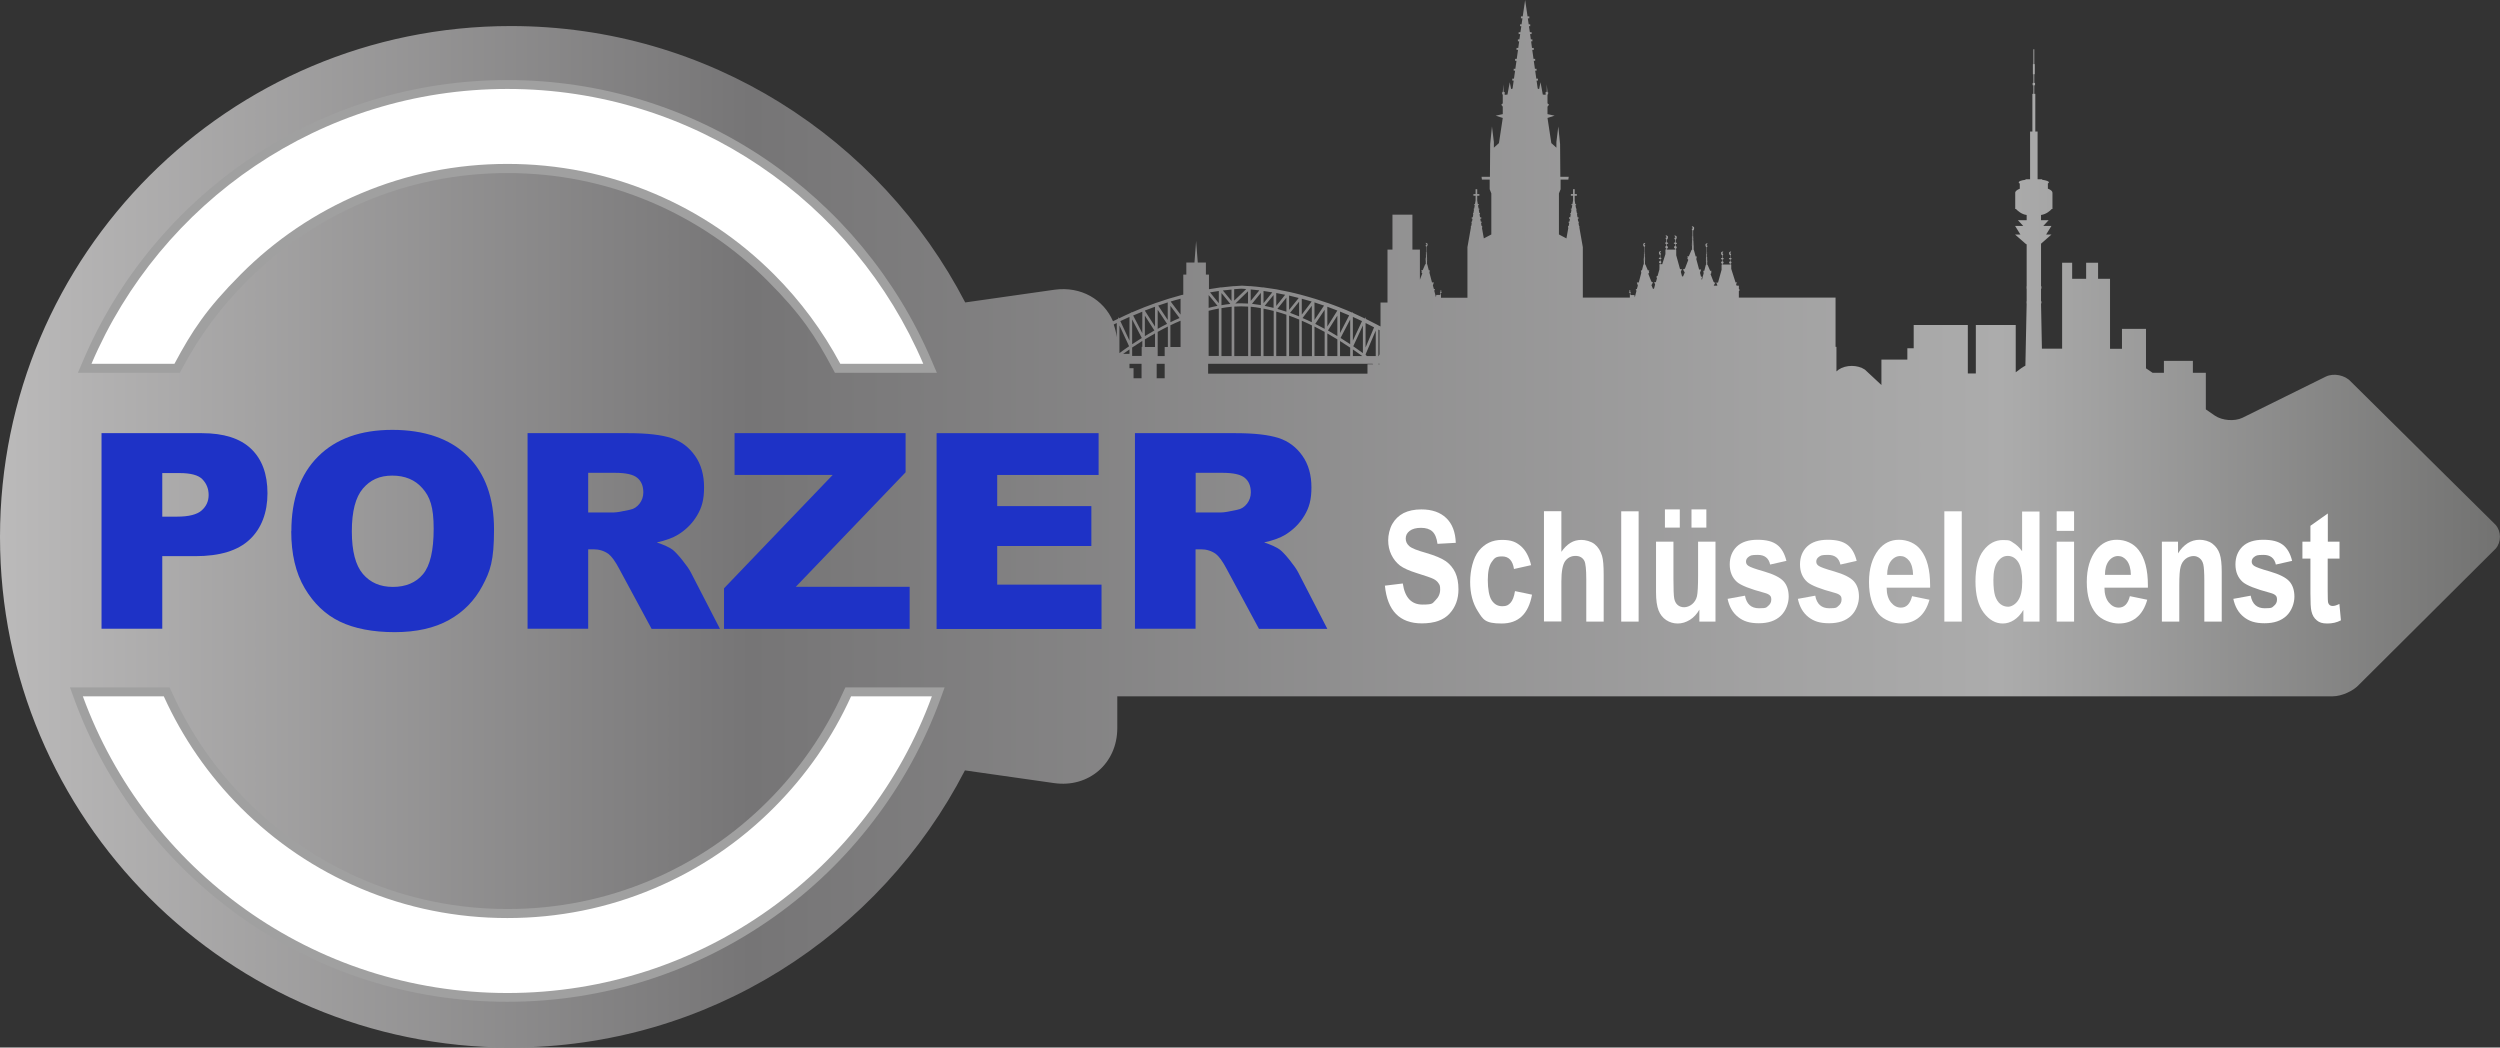 <?xml version="1.0" encoding="UTF-8"?>
<svg xmlns="http://www.w3.org/2000/svg" xmlns:xlink="http://www.w3.org/1999/xlink" id="Ebene_2" data-name="Ebene 2" version="1.1" viewBox="0 0 1967.5 824.4">
  <rect x="0" y="0" width="1967.5" height="824.4" fill="#333333" stroke="none"/>
  <defs>
    <style>
      .cls-1 {
        fill: url(#Unbenannter_Verlauf);
      }

      .cls-1, .cls-2, .cls-3, .cls-4 {
        stroke-width: 0px;
      }

      .cls-2 {
        fill: #1e32c6;
      }

      .cls-3 {
        fill: #a0a0a0;
      }

      .cls-5 {
        isolation: isolate;
      }

      .cls-4 {
        fill: #fff;
      }
    </style>
    <linearGradient id="Unbenannter_Verlauf" data-name="Unbenannter Verlauf" x1="0" y1="411.7" x2="1967.5" y2="411.7" gradientTransform="translate(0 823.9) scale(1 -1)" gradientUnits="userSpaceOnUse">
      <stop offset="0" stop-color="#bbbaba"></stop>
      <stop offset=".3" stop-color="#767576"></stop>
      <stop offset=".8" stop-color="#acacac"></stop>
      <stop offset="1" stop-color="#727271"></stop>
    </linearGradient>
  </defs>
  <g id="Layer_1" data-name="Layer 1">
    <g>
      <path class="cls-1" d="M1964,413l-113.9-112.7c-4.6-5.1-13.5-6.9-19.7-3.9l-65.6,32.4c-6.2,3-16,2.2-21.7-1.7l-7.1-4.9v-28.8h-10.2v-9.4h-22.8v9.4h-8.9l-3.5-2.4c-.5-.4-1.1-.7-1.7-1.1v-31.1h-18.9v15.7h-9.4v-55.1h-9.4v-12.6h-9.4v12.6h-11v-12.6h-7.9v67.6h-15.9l-.7-35.6c0,0,.2,0,.3,0v-1.7c0,0-.2,0-.3,0v-9.9c0,0,.2,0,.3,0v-1.9c0,0-.2,0-.3,0v-33.5l8.2-7.2h-4.2l4.2-6.8h-6.4l4.2-4.5h-6v-4.1c4.1-.6,7.2-3.3,8.4-4.7h.6v-12.8c0-1.2-1.3-2.4-3.6-3.2v-4.1c.5-.3.8-.6.8-.9,0-.8-2.1-1.6-5.3-2v-.4h-3.6v-37.6h-1.8v-29.6h-.8v-6.8h.6v-1.8h-.6v-6.9h.4v-7.9h-.4v-11.7h-.7v11.7h-.4v7.9h.4v6.9h-.6v1.8h.6v6.8h-.8v29.6h-1.8v37.6h-3.6v.4c-3.2.4-5.3,1.1-5.3,2s.3.6.8.9v4.1c-2.2.9-3.6,2-3.6,3.2v12.8h.6c1.3,1.4,4.4,4.2,8.4,4.7v4.1h-6.9l4.2,4.5h-6.4l4.2,6.8h-4.2l8.7,7.6h.4v33.1s0,0-.1,0v1.9s0,0,.1,0v9.9s0,0-.1,0v1.7s0,0,.1,0l-1,49c-1.2.6-2.3,1.3-3.3,2l-4.3,3.2v-37.2h-31.4v38.1h-6.3v-38.1h-42.6v18.3h-5v8.9h-20.4v20l-13-12.1c-5.7-3.9-15-3.9-20.7,0l-1.7,1.4v-19.3h-.7v-38.8h-76.1v-5.2h.4v-1.5h-.4v-2.7h-1.8l-.4-1.3.9-1.2h-1.3l-3.4-10.7v-3.4h-.6v-.7c.4,0,.8-.5.8-.9s-.3-.9-.8-.9v-1.5c.5,0,.9-.3.9-.6s-.4-.5-.9-.6v-2.1c.4-.2.9-1.2,0-1.4-.5-.1-.5.2.5-1.4.3-.4-1.6-.1-1.6.9s.3,1.7.8,1.9v2.1c-.5,0-.9.3-.9.6s.4.5.9.6v1.5c-.4,0-.8.5-.8.9s.3.8.8.9v.7h-5.9v-.7c.4,0,.8-.5.8-.9s-.3-.9-.8-.9v-1.5c.5,0,.9-.3.9-.6s-.4-.5-.9-.6v-2.1c.4-.2.9-1.2,0-1.4-.5-.1-.5.2.5-1.4.2-.4-1.7-.1-1.7.9s.3,1.7.8,1.9v2.1c-.5,0-.9.3-.9.6s.4.5.9.6v1.5c-.4,0-.8.5-.8.9s.3.8.8.9v.7h-.4v4.1l-2.8,10.1h-1.4l.8,1.9v.5h-2.8c0-.1.9-1.7.9-1.7l.2-.2h0s.3-.5.3-.5h-.8l-.7-.6-2.4-6.1h0c0-.1.8-1,.8-1l-.4-.4.4-1.2h-1.1l-2-4.7h-.3v-2.9c0,0,.7,0,.7,0h0c0-.1-.8-.1-.8-.1v-.7s.8,0,.8,0h0c0-.1-.8-.1-.8-.1v-.7s.8,0,.8,0h0c0-.1-.8-.1-.8-.1v-.7h.4c0-.1-.4-.1-.4-.1v-.7h.4c0-.1-.5-.1-.5-.1v-.7s.5,0,.5,0h0c0-.1-.5-.1-.5-.1v-.7s.5,0,.5,0h0c0-.1-.5-.1-.5-.1v-.7s.5,0,.5,0h0c0-.1-.6-.1-.6-.1v-.7s.6,0,.6,0h0c0-.1-.6-.1-.6-.1v-1.9c0,0,0-2.6,0-2.6.4-.2.9-1.2,0-1.4-.5-.1-.5.3.5-1.4.3-.5-1.6-.2-1.6.9s.3,1.7.8,1.9v2.6c0,0,0,1.9,0,1.9h-.5c0,.1.5.1.5.1v.7h-.5c0,.1.4.1.4.1v.7h-.4c0,.1.4.1.4.1v.7h-.4c0,.1.4.1.4.1v.7h-.4c0,.1.3.1.3.1v.7h-.3c0,.1.3.1.3.1v.7h-.7c0,.1.7.1.7.1v.7h-.7c0,.1.7.1.7.1v.7h-.7c0,.1.7.1.7.1v2.9h-.3l-1.2,4.7h-.8l.3,1.9-1.4,5.4-.3-1.2.6-1.5h-1l-.8-3,.9-2.6h-1.6l-2.2-8.2.4-2.1h-.9l-1.4-5.1h-.2v-3.2c-.1,0,.6,0,.6,0h0c0-.1-.7-.1-.7-.1v-.8s.7,0,.7,0h0c0-.1-.8-.1-.8-.1v-.8s.8,0,.8,0h0c0-.1-.8-.1-.8-.1v-.8s.3,0,.3,0h0c0-.1-.3-.1-.3-.1v-.8s.3,0,.3,0h0c0-.1-.4-.1-.4-.1v-.8s.4,0,.4,0h0c0-.1-.4-.1-.4-.1v-.8s.4,0,.4,0h0c0-.1-.4-.1-.4-.1v-.8s.4,0,.4,0h0c0-.1-.5-.1-.5-.1v-.8s.5,0,.5,0h0c0-.1-.5-.1-.5-.1v-2c0,0,0-2.8,0-2.8.5-.2.8-1,.8-2.1s-2.1-1.5-1.8-1c1,1.8,1.1,1.3.5,1.5-1,.3-.4,1.3,0,1.5v4.8h-.7c0,.1.6.1.6.1v.8h-.6c0,.1.6.1.6.1v.8h-.6c0,.1.6.1.6.1v.8h-.6c0,.1.5.1.5.1v.8h-.5c0,.1.5.1.5.1v.8h-.5c0,.1.5.1.5.1v.8h-.9c0,.1.9.1.9.1v.8h-.9c0,.1.9.1.9.1v.8h-.9c0,.1.8.1.8.1v3.2h-.4l-2.2,5.1h-1.2l.4,1.3-.4.5.8,1h0c0,.1-2.6,6.8-2.6,6.8l-.8.6h-.9l.3.5h0c0,0,.2.3.2.3l1,1.7-1.3,3.1h-.2,0c0,.1,0,.4,0,.4v-.4h-.6l-1-3.6.9-2.1h-1.5l-3-10.9v-4.4h-.4v-.8c.5,0,.8-.5.8-1s-.3-.9-.8-1v-1.6c.6,0,1-.3,1-.6s-.4-.6-1-.6v-2.3c.5-.2.8-1,.8-2.1s-2-1.5-1.8-1c1,1.8,1.1,1.3.5,1.5-1,.3-.4,1.4,0,1.5v2.3c-.6,0-1,.3-1,.6s.4.6,1,.6v1.6c-.5,0-.8.5-.8,1s.4.9.8,1v.8h-6.4v-.8c.5,0,.8-.5.8-1s-.4-.9-.8-1v-1.6c.6,0,1-.3,1-.6s-.4-.6-1-.6v-2.3c.5-.2.8-1,.8-2.1s-2.1-1.5-1.8-1c1,1.8,1.1,1.3.5,1.5-1,.3-.4,1.4,0,1.5v2.3c-.6,0-1,.3-1,.6s.4.6,1,.6v1.6c-.5,0-.8.5-.8,1s.3.9.8,1v.8h-.7v3.7l-2.5,7.9h-1.5v-.7c.4,0,.8-.5.8-.9s-.3-.8-.8-.9v-1.5c.5,0,.9-.3.9-.6s-.4-.5-.9-.6v-2.1c.4-.2.9-1.2,0-1.4-.5-.2-.5.3.5-1.4.3-.4-1.6-.2-1.6.9s.3,1.7.8,1.9v2.1c-.5,0-.9.3-.9.6s.4.5.9.6v1.5c-.4,0-.8.5-.8.9s.3.8.8.9v.7h-.4v3.6h-.3l.3.4h0c0,0-1.5,5.3-1.5,5.3h-.7v1.6h.3l-.9,3.2h-1.4l.8,1.9-.9,3.3h-.6v.4-.2c0,0,0-.1,0-.1h-.2l-1.2-2.9.9-1.6.2-.2h0c0,0,.3-.5.3-.5h-.8l-.7-.6-2.4-6.1h0c0-.1.8-1,.8-1l-.4-.4.4-1.2h-1.1l-2-4.7h-.3v-2.9c0,0,.7,0,.7,0h0c0-.1-.8-.1-.8-.1v-.7s.8,0,.8,0h0c0-.1-.8-.1-.8-.1v-.7s.8,0,.8,0h0c0-.1-.8-.1-.8-.1v-.7s.4,0,.4,0h0c0-.1-.4-.1-.4-.1v-.7s.4,0,.4,0h0c0-.1-.5-.1-.5-.1v-.7s.5,0,.5,0h0c0-.1-.5-.1-.5-.1v-.7s.5,0,.5,0h0c0-.1-.5-.1-.5-.1v-.7s.5,0,.5,0h0c0-.1-.6-.1-.6-.1v-.7s.6,0,.6,0h0c0-.1-.6-.1-.6-.1v-1.9c0,0,0-2.6,0-2.6.4-.2.9-1.2,0-1.4-.5-.1-.5.3.5-1.4.3-.5-1.6-.2-1.6.9s.3,1.7.8,1.9v2.6c0,0,0,1.9,0,1.9h-.5c0,.1.5.1.5.1v.7h-.5c0,.1.4.1.4.1v.7h-.4c0,.1.4.1.4.1v.7h-.4c0,.1.4.1.4.1v.7h-.4c0,.1.3.1.3.1v.7h-.3c0,.1.3.1.3.1v.7h-.8c0,.1.7.1.7.1v.7h-.7c0,.1.7.1.7.1v.7h-.7c0,.1.7.1.7.1v2.9h-.3l-1.2,4.7h-.8l.3,1.9-2,7.6h-1.5l.8,2.4-.8,2.8h-.9l.6,1.4-1.3,5.1-.3-1.8h-3c0,0-.3-1.7-.3-1.7l.4-.2v-.5h-.4v-1.5h-.6v1.5h-.4v.5h.7v3.9h-37v-39.7l-2.7-15.3h0v-1.4h-.3l-.4-2.2h.2v-1.2h-.4l-.4-2.3h.6v-1.1h-.8l-.4-2.5h.2v-.8h-.3l-.5-2.8h.3v-.7h-.4l-.5-2.8h.5v-.7h-.6l-.5-2.9h0v-3.8h1.7v-1.3h-1.7v-3.8h-1.3v3.8h-1.7v1.3h1.7v3.8h0l-.5,2.9h-.8v.7h.7l-.5,2.8h-.6v.7h.5l-.5,2.8h-.5v.8h.4l-.4,2.5h-1v1.1h.8l-.4,2.3h-.6v1.2h.4l-.4,2.2h-.5v1.4h.2l-1.5,8.4-5.9-3.1v-32.3l1.3-3.3v-7.6h6.1l.3-2.2h-6.6l-.2-25.7-1.4-13.9-1.5,12.2v4.5l-4-3.6-3-19.8,5.6-1.8-5.6-1.2v-5.9l1.2-1.5-1.2-1.1v-6.5l.7-1.8-.7-.6-.6-6v5.8l-.9.2v2.2l-2.2-.2-1.8-9.7-1.1,5.4-1.1-.4-.9-6.3h1.1v-1.5h-1.3l-.9-6.3h1.1v-1.5h-1.3l-.9-6.3h1.1v-1.5h-1.3l-1-7.1h1.2v-1.5h-1.4l-.7-5.2h1v-1.5h-1.2l-.6-4.2h1.2v-1.5h-1.4l-.7-4.7h1v-1.5h-1.2l-.7-4.7h1.2v-1.5h-1.4l-1.9-12.9-1.9,12.9h-1.4v1.5h1.2l-.7,4.7h-1.2v1.5h1l-.7,4.7h-1.4v1.5h1.2l-.6,4.2h-1.2v1.5h1l-.7,5.2h-1.4v1.5h1.2l-1,7.1h-1.3v1.5h1.1l-.9,6.3h-1.3v1.5h1.1l-.9,6.3h-1.3v1.5h1.1l-.9,6.3-1.1.4-1.1-5.4-1.8,9.7-2.2.2v-2.2l-.9-.2v-5.8l-.6,6-.7.6.7,1.8v6.5l-1.2,1.1,1.2,1.5v5.9l-5.6,1.2,5.6,1.8-3,19.8-4,3.6v-4.5l-1.5-12.2-1.4,13.9-.2,25.7h-6.6l.3,2.2h6.1v7.6l1.3,3.3v32.3l-5.9,3.1-1.5-8.4h.2v-1.4h-.5l-.4-2.2h.4v-1.2h-.6l-.4-2.3h.8v-1.1h-1l-.4-2.5h.4v-.8h-.5l-.5-2.8h.5v-.7h-.6l-.5-2.8h.7v-.7h-.8l-.5-2.9h0v-3.8h1.7v-1.3h-1.7v-3.8h-1.3v3.8h-1.7v1.3h1.7v3.8h0l-.5,2.9h-.6v.7h.5l-.5,2.8h-.4v.7h.3l-.5,2.8h-.3v.8h.2l-.4,2.5h-.8v1.1h.6l-.4,2.3h-.4v1.2h.2l-.4,2.2h-.3v1.4h0l-2.7,15.3v39.8h-20.8c0,0-.1-4-.1-4h.7v-.5h-.4v-1.4h-.6c0,0,0,1.4,0,1.4h-.4v.5l.4.2-.3,1.6h-3c0,0-.3,1.8-.3,1.8l-1.3-5.1.6-1.4h-.9l-.8-2.8.8-2.4h-1.5l-2-7.6.3-1.9h-.8l-1.2-4.7h-.2v-2.9c0,0,.6,0,.6,0h0c0-.1-.7-.1-.7-.1v-.7s.7,0,.7,0h0c0-.1-.7-.1-.7-.1v-.7s.7,0,.7,0h0c0-.1-.7-.1-.7-.1v-.7s.3,0,.3,0h0c0-.1-.3-.1-.3-.1v-.7s.3,0,.3,0h0c0-.1-.3-.1-.3-.1v-.7s.3,0,.3,0h0c0-.1-.4-.1-.4-.1v-.7s.4,0,.4,0h0c0-.1-.4-.1-.4-.1v-.7s.4,0,.4,0h0c0-.1-.4-.1-.4-.1v-.7s.4,0,.4,0h0c0-.1-.5-.1-.5-.1v-1.9c0,0,0-2.6,0-2.6.4-.2.8-1,.8-1.9s-1.9-1.4-1.6-.9c.9,1.6,1,1.2.5,1.4-.9.3-.4,1.2,0,1.4v4.4h-.7c0,.1.6.1.6.1v.7h-.6c0,.1.6.1.6.1v.7h-.6c0,.1.5.1.5.1v.7h-.5c0,.1.5.1.5.1v.7h-.5c0,.1.5.1.5.1v.7h-.5c0,.1.4.1.4.1v.7h-.9c0,.1.8.1.8.1v.7h-.8c0,.1.8.1.8.1v.7h-.8c0,.1.8.1.8.1v2.9h-.4l-2,4.7h-1.1l.4,1.2-.4.4.8.9h0c0,.1-1.9,5-1.9,5v-23.7h-5.9v-27.5h-15.7v27.5h-3.9v41.7h-5.5v18.8c-.4-.2-.8-.4-1.2-.6h-.1c-.2-.2-.4-.3-.6-.4-3.1-1.6-6.2-3.2-9.4-4.8,0,0-.2-.1-.3-.1v-1.5l-.6,1.2c-3-1.4-6.1-2.9-9.2-4.3,0,0-.2,0-.3-.1v-1l-.4.8c-3.1-1.4-6.3-2.7-9.4-3.9-.2-.1-.5-.2-.7-.3-3.1-1.2-6.2-2.4-9.4-3.5l-.7-.2c-2.1-.7-4.3-1.5-6.6-2.2-.9-.3-1.8-.6-2.8-.9-.2,0-.5-.1-.7-.2-3.1-.9-6.3-1.9-9.4-2.7h-.1c-.2,0-.4-.1-.6-.2-3.1-.8-6.2-1.6-9.4-2.3-.2,0-.4,0-.6-.1h0c-3.1-.7-6.3-1.3-9.4-1.9-.2,0-.5,0-.7-.1-3.1-.5-6.3-1-9.4-1.4-.2,0-.4,0-.6,0h-.1c-3.1-.4-6.3-.8-9.4-1-.2,0-.5,0-.7,0-2-.2-4.1-.3-6.2-.4h0c-2.1.1-4.1.3-6.2.4-.2,0-.5,0-.7,0-3.1.3-6.2.6-9.4,1h-.1c-.2,0-.4,0-.6,0-3,.4-6,.9-9,1.4v-11.5h-2.4v-9.5h-6.4l-1.3-17-1.3,17h-6.4v9.5h-2.4v15.8c-.1,0-.3,0-.4.1-.2,0-.4.1-.6.1h-.1c-3.1.9-6.3,1.8-9.4,2.7-.2,0-.5.1-.7.2-.9.3-1.8.6-2.8.9-2.2.7-4.5,1.5-6.6,2.2l-.7.2c-3.1,1.1-6.3,2.3-9.4,3.5-.2,0-.5.2-.7.3-3.1,1.2-6.3,2.6-9.4,3.9h0l-.4-.8v1c0,0-.2,0-.3.1-3.1,1.4-6.2,2.8-9.2,4.3l-.6-1.2v1.5c0,0-.2.1-.3.1-1.2.6-2.4,1.2-3.7,1.8-7.4-17.2-25.3-27.7-46.1-24.8l-70.2,10C692.7,109,557.7,20.5,402,20.5,180,20.5,0,200.4,0,422.5c0,222,179.9,401.9,401.9,401.9,155.7,0,290.7-88.6,357.5-218.1l70.2,10c27.3,3.9,49.7-15.6,49.7-43.2v-25.1s956.6,0,956.6,0c6.9,0,16.3-4.2,20.9-9.4l107.3-106.8c4.5-5.2,4.5-13.6-.1-18.8h0ZM883.9,278.5c1.7-1.2,3.4-2.4,5-3.5v3.5h-5ZM1084.8,259.4c.3.2.6.3.9.5v18.9l-.7,1.5h-.2v-20.9ZM1084.8,286.3h.9v.4h-.9v-.4ZM1074.7,254.2c2.2,1.1,4.5,2.3,6.7,3.4l-6.7,15.9v-19.3h0ZM1074.7,278.9l8-18.7v20h-6.9l-1-.8v-.6h0ZM1064.7,249.4c2.4,1.1,4.8,2.2,7.2,3.3l-7.2,15.4v-18.7h0ZM1072.6,256.1v21.8c-2.5-1.8-5.1-3.6-7.6-5.4l7.6-16.4h0ZM1064.7,275c2.4,1.7,4.9,3.4,7.4,5.2h-7.4v-5.2ZM1054.6,245.2c2.4,1,4.9,2,7.2,3l-7.2,13.9v-16.9h0ZM1062.6,251.4v19.5c-1.8-1.2-3.6-2.4-5.4-3.5-.7-.5-1.4-.9-2.2-1.4l7.6-14.6h0ZM1054.6,268.4c2.6,1.6,5.3,3.4,8,5.2v6.7h-8v-11.8h0ZM1044.6,241.4c2.7,1,5.4,2,7.9,3h0c0,0-7.9,12.6-7.9,12.6v-15.6h0ZM1052.5,248.4v16.1c-2.5-1.5-5-3-7.4-4.4l7.4-11.7h0ZM1044.6,262.4c2.6,1.5,5.3,3.1,7.9,4.7v13.1h-7.9v-17.8ZM1034.5,238c2.5.8,5,1.6,7.5,2.5l-7.5,11.3v-13.8h0ZM1042.5,243.8v15c-2.4-1.3-4.9-2.6-7.4-3.9l7.4-11.1h0ZM1034.5,257c2.6,1.3,5.3,2.7,8,4.2v19h-8v-23.2h0ZM1024.5,235.1c2.6.7,5.2,1.4,7.8,2.2l-7.8,10.3v-12.5ZM1032.4,240.7v12.9c-2.4-1.2-4.9-2.3-7.3-3.3l7.3-9.6ZM1024.5,252.4c2.6,1.1,5.3,2.4,8,3.7v24.2h-8v-27.8h0ZM1014.5,232.6c2.5.6,5.1,1.2,7.6,1.9l-7.6,9.4v-11.3ZM1022.4,237.5v11.5c-2.4-1-4.8-1.9-7.1-2.8l7.1-8.8ZM1014.5,248.4c2.6.9,5.3,2,8,3.1v28.7h-8v-31.8h0ZM1004.4,230.6c2.3.4,4.7.9,7,1.4l-7,8.8v-10.2ZM1012.4,234.2v11.1c-2.4-.8-4.8-1.5-7.1-2.2l7.1-8.9h0ZM1004.4,245.2c2.6.7,5.3,1.6,8,2.5v32.5h-8v-35ZM994.4,229c2.3.3,4.6.7,6.9,1.1l-6.9,8.5v-9.6ZM1002.3,232.2v10.1c-2.3-.6-4.7-1.1-7-1.6l7-8.5ZM994.4,242.9c2.6.5,5.3,1.1,8,1.8v35.5h-8v-37.3h0ZM984.3,227.8c2.3.2,4.6.4,6.8.7l-6.8,8.3v-9.1h0ZM992.3,230.6v9.5c-2.4-.4-4.7-.7-7-1l7-8.6h0ZM984.3,241.4c2.6.2,5.3.6,8,1.1v37.7h-8v-38.8h0ZM971.3,227.6c1.8-.1,3.6-.3,5.5-.4,1.3,0,2.7.2,4,.3l-9.5,9.1v-9ZM982.2,229.2v9.7c-1.8-.1-3.7-.2-5.5-.2h0c-1.5,0-3,0-4.5.2l10-9.7h0ZM971.3,241.3c1.8-.1,3.7-.2,5.5-.2,1.8,0,3.6.1,5.5.2v38.9h-10.9v-38.9h0ZM969.2,227.8v9.1l-6.8-8.3c2.3-.3,4.6-.5,6.8-.7h0ZM961.3,230.6l7,8.6c-2.3.2-4.7.6-7,1v-9.5h0ZM961.3,242.5c2.7-.5,5.3-.8,8-1.1v38.8h-8v-37.7h0ZM959.2,229v9.6l-6.9-8.5c2.3-.4,4.6-.7,6.9-1.1ZM951.2,232.2l7,8.5c-2.3.4-4.6,1-7,1.6v-10.1ZM951.2,244.6c2.7-.7,5.3-1.3,8-1.8v37.3h-8v-35.6h0ZM950.8,286.3h129.4c.2.1.3.3.5.4h-4.5v7.4h-125.4v-7.8h0ZM929.1,235.1v12.5l-7.8-10.3c2.5-.8,5.1-1.5,7.8-2.2ZM921.1,240.7l7.2,9.6c-2.4,1-4.8,2.1-7.2,3.3v-12.9ZM921.1,256c2.7-1.3,5.3-2.5,8-3.6v20.7h-8v-17.1h0ZM919,238v13.8l-7.5-11.3c2.5-.9,5-1.7,7.5-2.5h0ZM911.1,243.8l7.4,11.1c-2.5,1.2-4.9,2.5-7.4,3.9v-15h0ZM911.1,261.2c2.7-1.5,5.3-2.9,8-4.2v16.1h-2.5v7.1h-5.5v-19h0ZM916.6,286.3v11.4h-6.3v-11.4h6.3ZM901,244.4c2.6-1,5.3-2,8-3v15.6l-8-12.5h0ZM901,248.4l7.5,11.7c-2.5,1.4-5,2.9-7.5,4.4v-16.1h0ZM901,267.1c2.6-1.6,5.3-3.2,8-4.7v10.7h-8v-6h0ZM899,245.2v17l-7.2-13.9c2.3-1,4.8-2,7.2-3h0ZM891,251.4l7.6,14.6c-.7.5-1.5.9-2.2,1.4-1.8,1.1-3.6,2.3-5.4,3.5v-19.5ZM891,273.5c2.7-1.8,5.3-3.5,8-5.2v4.7h-.5v7.1h-7.5v-6.7h0ZM889,286.3h9.4v11.4h-6.3v-7.9h-3.2v-3.5ZM888.9,249.4v18.7l-7.2-15.4c2.4-1.1,4.8-2.2,7.2-3.3h0ZM881,256.1l7.6,16.4c-2.5,1.7-5.1,3.5-7.6,5.4v-21.8h0ZM878.9,254.2v11.1c-.5-3.5-1.3-6.8-2.4-9.9.8-.4,1.6-.8,2.4-1.2h0Z"></path>
      <g class="cls-5">
        <g class="cls-5">
          <path class="cls-2" d="M79.8,340.9h79.1c17.2,0,30.1,4.1,38.7,12.3,8.6,8.2,12.9,19.9,12.9,35s-4.7,27.7-14,36.4c-9.3,8.8-23.6,13.1-42.8,13.1h-26v57.1h-47.8v-154ZM127.6,406.6h11.7c9.2,0,15.6-1.6,19.3-4.8,3.7-3.2,5.6-7.3,5.6-12.2s-1.6-8.9-4.8-12.3c-3.2-3.4-9.3-5-18.2-5h-13.5v34.3Z"></path>
          <path class="cls-2" d="M229.3,418c0-25.1,7-44.7,21-58.7s33.5-21,58.5-21,45.4,6.9,59.2,20.6c13.9,13.8,20.8,33,20.8,57.8s-3,32.8-9.1,44.3c-6.1,11.5-14.8,20.5-26.3,26.9s-25.7,9.6-42.8,9.6-31.7-2.8-43.1-8.3c-11.4-5.5-20.6-14.3-27.7-26.3-7.1-12-10.6-27-10.6-45ZM276.9,418.2c0,15.5,2.9,26.7,8.7,33.5,5.8,6.8,13.6,10.2,23.6,10.2s18.1-3.3,23.7-10c5.6-6.7,8.4-18.6,8.4-35.8s-2.9-25.1-8.8-31.8c-5.8-6.7-13.8-10-23.8-10s-17.3,3.4-23.1,10.2c-5.8,6.8-8.7,18-8.7,33.7Z"></path>
          <path class="cls-2" d="M415.2,494.9v-154h79.3c14.7,0,25.9,1.3,33.7,3.8,7.8,2.5,14,7.2,18.8,14,4.8,6.8,7.1,15.1,7.1,24.9s-1.8,15.9-5.5,22.1-8.7,11.2-15,15.1c-4.1,2.5-9.6,4.5-16.7,6.1,5.7,1.9,9.8,3.8,12.4,5.7,1.7,1.3,4.3,4,7.6,8.1,3.3,4.1,5.5,7.3,6.7,9.6l23,44.6h-53.8l-25.4-47.1c-3.2-6.1-6.1-10-8.6-11.9-3.4-2.4-7.3-3.6-11.7-3.6h-4.2v62.5h-47.8ZM462.9,403.3h20.1c2.2,0,6.4-.7,12.6-2.1,3.2-.6,5.7-2.2,7.7-4.8,2-2.6,3-5.6,3-8.9,0-5-1.6-8.8-4.7-11.4-3.2-2.7-9.1-4-17.8-4h-20.9v31.3Z"></path>
          <path class="cls-2" d="M578,340.9h134.7v30.8l-86.4,90.1h89.6v33.1h-146.1v-31.9l85.5-89.2h-77.2v-32.9Z"></path>
          <path class="cls-2" d="M737.1,340.9h127.5v32.9h-79.8v24.5h74.1v31.4h-74.1v30.4h82.1v34.9h-129.8v-154Z"></path>
          <path class="cls-2" d="M893.2,494.9v-154h79.3c14.7,0,25.9,1.3,33.7,3.8,7.8,2.5,14,7.2,18.8,14,4.8,6.8,7.1,15.1,7.1,24.9s-1.8,15.9-5.5,22.1-8.7,11.2-15,15.1c-4.1,2.5-9.6,4.5-16.7,6.1,5.7,1.9,9.8,3.8,12.4,5.7,1.7,1.3,4.3,4,7.6,8.1,3.3,4.1,5.5,7.3,6.7,9.6l23,44.6h-53.8l-25.4-47.1c-3.2-6.1-6.1-10-8.6-11.9-3.4-2.4-7.3-3.6-11.7-3.6h-4.2v62.5h-47.8ZM941,403.3h20.1c2.2,0,6.4-.7,12.6-2.1,3.2-.6,5.7-2.2,7.7-4.8,2-2.6,3-5.6,3-8.9,0-5-1.6-8.8-4.7-11.4-3.2-2.7-9.1-4-17.8-4h-20.9v31.3Z"></path>
        </g>
      </g>
      <g class="cls-5">
        <g class="cls-5">
          <path class="cls-4" d="M1090,460.9l14-1.7c1.6,11.1,6.8,16.6,15.5,16.6s7.8-1.1,10.2-3.4,3.7-5.1,3.7-8.4-.4-3.6-1.3-5c-.9-1.4-2.2-2.5-4-3.4-1.8-.9-6.1-2.4-12.9-4.5-6.1-1.9-10.6-3.9-13.4-6-2.8-2.2-5.1-5-6.8-8.5s-2.5-7.3-2.5-11.4,1.1-9,3.2-12.8c2.2-3.8,5.1-6.6,8.9-8.6,3.8-1.9,8.5-2.9,14-2.9,8.4,0,14.9,2.3,19.6,6.8,4.7,4.5,7.2,11,7.5,19.5l-14.4.8c-.6-4.7-2-7.9-4.1-9.8-2.1-1.9-5.1-2.8-8.9-2.8s-6.8.8-8.9,2.4c-2.1,1.6-3.1,3.6-3.1,6s.9,4.3,2.8,6,6.3,3.4,13.1,5.3c7.2,2.1,12.4,4.3,15.7,6.6,3.2,2.3,5.7,5.3,7.4,8.9,1.7,3.7,2.5,8.1,2.5,13.3,0,7.5-2.3,13.9-7,19-4.6,5.1-11.9,7.7-21.8,7.7-17.4,0-27.2-9.9-29.1-29.8Z"></path>
          <path class="cls-4" d="M1204.9,444.8l-13.4,3c-1-6.6-4.1-9.9-9.3-9.9s-6.1,1.4-8.2,4.3c-2.1,2.9-3.1,7.7-3.1,14.4s1,12.8,3.1,15.9,4.8,4.6,8.3,4.6,4.7-.9,6.4-2.6c1.7-1.8,2.9-4.9,3.6-9.3l13.4,2.8c-2.8,15.2-10.7,22.7-23.9,22.7s-14.6-3.2-18.7-9.6c-4.1-6.4-6.1-14.1-6.1-23.1s2.3-19,6.9-24.6c4.6-5.6,10.6-8.5,18.1-8.5s11,1.6,14.8,4.8c3.8,3.2,6.6,8.3,8.2,15.2Z"></path>
          <path class="cls-4" d="M1228.8,402.4v31.9c2.2-3.2,4.6-5.5,7.2-7.1,2.6-1.6,5.5-2.3,8.6-2.3s7.5,1.1,10.3,3.3c2.8,2.2,4.7,5.3,5.9,9.2.9,2.9,1.3,7.9,1.3,14.9v36.9h-13.7v-33.3c0-7.7-.5-12.5-1.5-14.5-1.4-2.6-3.7-3.9-7-3.9s-6.2,1.4-8.2,4.2c-1.9,2.8-2.9,8.1-2.9,15.9v31.5h-13.7v-86.8h13.7Z"></path>
          <path class="cls-4" d="M1275.9,489.2v-86.8h13.7v86.8h-13.7Z"></path>
          <path class="cls-4" d="M1337.4,489.2v-9.4c-1.9,3.4-4.4,6.1-7.4,8-3.1,1.9-6.3,2.9-9.6,2.9s-6.4-.9-9.1-2.7c-2.7-1.8-4.7-4.3-6-7.6-1.3-3.3-2-8-2-14.3v-39.8h13.7v28.9c0,8.3.2,13.5.6,15.7.4,2.2,1.3,4,2.7,5.2s3.1,1.8,5.1,1.8,4.4-.8,6.3-2.4c1.9-1.6,3.2-3.7,3.8-6.2.6-2.5.9-8,.9-16.5v-26.5h13.7v62.9h-12.7ZM1310.3,415.2v-14.3h11.7v14.3h-11.7ZM1331.2,415.2v-14.3h11.7v14.3h-11.7Z"></path>
          <path class="cls-4" d="M1359.6,471.3l13.7-2.5c1.2,6.6,4.9,9.9,11,9.9s5.7-.6,7.3-1.9c1.6-1.3,2.4-2.9,2.4-4.9s-.4-2.5-1.1-3.3c-.8-.8-2.2-1.5-4.5-2.1-11.2-3-18.3-5.8-21.4-8.5-3.8-3.4-5.7-8-5.7-13.8s1.9-10.5,5.6-14.1c3.7-3.5,9.1-5.3,16.2-5.3s11.9,1.3,15.4,3.9c3.5,2.6,6,6.9,7.4,12.7l-12.8,2.9c-1.1-5.1-4.4-7.6-9.7-7.6s-5.7.5-7.2,1.5c-1.4,1-2.1,2.2-2.1,3.8s.7,2.5,2,3.4c1.3.9,5.3,2.4,12.1,4.3,7.6,2.2,12.8,4.8,15.5,7.8,2.7,3,4,7.1,4,12.1s-2.1,11.1-6.2,15c-4.2,4-9.9,5.9-17.3,5.9s-12.1-1.6-16.3-4.9c-4.2-3.3-7-8.1-8.3-14.4Z"></path>
          <path class="cls-4" d="M1414.9,471.3l13.7-2.5c1.2,6.6,4.9,9.9,11,9.9s5.7-.6,7.3-1.9c1.6-1.3,2.4-2.9,2.4-4.9s-.4-2.5-1.1-3.3c-.8-.8-2.2-1.5-4.5-2.1-11.2-3-18.3-5.8-21.4-8.5-3.8-3.4-5.7-8-5.7-13.8s1.9-10.5,5.6-14.1c3.7-3.5,9.1-5.3,16.2-5.3s11.9,1.3,15.4,3.9c3.5,2.6,6,6.9,7.4,12.7l-12.8,2.9c-1.1-5.1-4.4-7.6-9.7-7.6s-5.7.5-7.2,1.5c-1.4,1-2.1,2.2-2.1,3.8s.7,2.5,2,3.4c1.3.9,5.3,2.4,12.1,4.3,7.6,2.2,12.8,4.8,15.5,7.8,2.7,3,4,7.1,4,12.1s-2.1,11.1-6.2,15c-4.2,4-9.9,5.9-17.3,5.9s-12.1-1.6-16.3-4.9c-4.2-3.3-7-8.1-8.3-14.4Z"></path>
          <path class="cls-4" d="M1504.9,469.2l13.6,2.8c-1.8,6.3-4.6,11-8.5,14.1-3.8,3.1-8.5,4.6-14,4.6s-13.5-2.6-17.7-7.7c-4.9-5.9-7.4-14.2-7.4-24.9s2.5-18.9,7.4-25.3c4.2-5.3,9.6-8,16.2-8s13.2,2.7,17.3,8.2c4.8,6.2,7.2,15.5,7.2,27.6v1.9h-34.2c0,5,1.2,8.9,3.4,11.6,2.2,2.7,4.8,4.1,7.8,4.1,4.4,0,7.3-3,8.8-9ZM1505.6,452.4c-.1-4.9-1.2-8.6-3.1-11.1-2-2.5-4.3-3.7-7-3.7s-5.3,1.3-7.3,3.9c-2,2.6-3,6.3-3,10.9h20.4Z"></path>
          <path class="cls-4" d="M1530.2,489.2v-86.8h13.7v86.8h-13.7Z"></path>
          <path class="cls-4" d="M1605.1,489.2h-12.7v-9.2c-2.1,3.6-4.6,6.2-7.4,8-2.8,1.8-5.8,2.7-8.8,2.7-5.8,0-10.8-2.9-15.1-8.6-4.3-5.8-6.4-14-6.4-24.6s2.1-18.9,6.3-24.3c4.2-5.5,9.3-8.2,15.4-8.2s5.6.7,8.1,2.2c2.5,1.5,4.8,3.7,6.9,6.6v-31.2h13.7v86.8ZM1568.8,456.4c0,5.7.5,9.9,1.4,12.7,1,2.8,2.3,4.9,4.1,6.3,1.8,1.4,3.8,2.1,6.1,2.1s5.6-1.6,7.8-4.9c2.2-3.2,3.3-8.1,3.3-14.7s-1.1-12.5-3.2-15.6c-2.1-3.2-4.9-4.8-8.2-4.8s-5.8,1.6-8,4.7c-2.2,3.1-3.3,7.8-3.3,14.1Z"></path>
          <path class="cls-4" d="M1618.6,417.8v-15.4h13.7v15.4h-13.7ZM1618.6,489.2v-62.9h13.7v62.9h-13.7Z"></path>
          <path class="cls-4" d="M1676.3,469.2l13.6,2.8c-1.8,6.3-4.6,11-8.5,14.1-3.8,3.1-8.5,4.6-14,4.6s-13.5-2.6-17.7-7.7c-4.9-5.9-7.4-14.2-7.4-24.9s2.5-18.9,7.4-25.3c4.2-5.3,9.6-8,16.2-8s13.2,2.7,17.3,8.2c4.8,6.2,7.2,15.5,7.2,27.6v1.9h-34.2c0,5,1.2,8.9,3.4,11.6,2.2,2.7,4.8,4.1,7.8,4.1,4.4,0,7.3-3,8.8-9ZM1677,452.4c-.1-4.9-1.2-8.6-3.1-11.1-2-2.5-4.3-3.7-7-3.7s-5.3,1.3-7.3,3.9c-2,2.6-3,6.3-3,10.9h20.4Z"></path>
          <path class="cls-4" d="M1748.5,489.2h-13.7v-32.1c0-6.4-.3-10.7-.8-12.9s-1.5-3.8-2.9-4.9c-1.4-1.1-3-1.7-4.8-1.7s-4.4.7-6.2,2.2c-1.9,1.5-3.2,3.5-3.9,6.1-.8,2.6-1.1,7.5-1.1,14.8v28.5h-13.7v-62.9h12.7v9.2c2.2-3.6,4.8-6.2,7.6-8,2.8-1.8,6-2.7,9.4-2.7s7.4,1,10.1,3.1c2.7,2.1,4.6,4.7,5.7,8s1.6,8,1.6,14.1v39.1Z"></path>
          <path class="cls-4" d="M1757.6,471.3l13.7-2.5c1.2,6.6,4.9,9.9,11,9.9s5.7-.6,7.3-1.9c1.6-1.3,2.4-2.9,2.4-4.9s-.4-2.5-1.1-3.3c-.8-.8-2.2-1.5-4.5-2.1-11.2-3-18.3-5.8-21.4-8.5-3.8-3.4-5.7-8-5.7-13.8s1.9-10.5,5.6-14.1c3.7-3.5,9.1-5.3,16.2-5.3s11.9,1.3,15.4,3.9c3.5,2.6,6,6.9,7.4,12.7l-12.8,2.9c-1.1-5.1-4.4-7.6-9.7-7.6s-5.7.5-7.2,1.5c-1.4,1-2.1,2.2-2.1,3.8s.7,2.5,2,3.4c1.3.9,5.3,2.4,12.1,4.3,7.6,2.2,12.8,4.8,15.5,7.8,2.7,3,4,7.1,4,12.1s-2.1,11.1-6.2,15c-4.2,4-9.9,5.9-17.3,5.9s-12.1-1.6-16.3-4.9c-4.2-3.3-7-8.1-8.3-14.4Z"></path>
          <path class="cls-4" d="M1841.2,426.3v13.3h-9.3v25.4c0,5.5.1,8.7.4,9.5.6,1.6,1.7,2.4,3.4,2.4s3.1-.5,5.4-1.6l1.2,12.9c-3.2,1.7-6.7,2.5-10.7,2.5s-6.3-.8-8.3-2.5c-2.1-1.7-3.5-4-4.2-7.2-.6-2.3-.8-7-.8-14v-27.4h-6.3v-13.3h6.3v-12.5l13.7-9.7v22.2h9.3Z"></path>
        </g>
      </g>
      <g>
        <g>
          <path class="cls-4" d="M659.2,289.8l-1-1.9c-13.6-25.5-31-48.9-51.6-69.6-27-26.9-58.3-48.1-93.2-62.9-36.1-15.3-74.5-23-114.1-23s-78,7.7-114.1,23c-34.9,14.8-66.3,35.9-93.2,62.9-20.6,20.6-38,44-51.6,69.6l-1,1.9h-72.8l2.1-4.9c27.3-64,72.3-118.4,130.1-157.4,59.3-39.9,128.6-61.1,200.4-61.1s141.1,21.1,200.4,61.1c57.9,39,102.9,93.4,130.2,157.4l2.1,4.9h-72.8,0Z"></path>
          <path class="cls-3" d="M399.3,70c147,0,273.1,89.1,327.3,216.3h-65.3c-13.8-25.8-31.2-49.4-52.2-70.4-27.3-27.3-59-48.7-94.3-63.6-36.5-15.5-75.4-23.3-115.5-23.3s-78.9,7.8-115.5,23.3c-35.3,14.9-67.1,36.3-94.3,63.6s-38.4,44.6-52.2,70.4h-65.3c54.2-127.2,180.4-216.3,327.3-216.3M399.3,63c-72.5,0-142.5,21.3-202.4,61.7-28.9,19.4-54.8,42.9-77,69.7-22.4,27-40.7,57-54.4,89.2l-4.2,9.8h80.2l2-3.7c13.4-25.2,30.6-48.4,51-68.7,26.6-26.6,57.6-47.5,92.1-62.1,35.7-15.1,73.6-22.7,112.7-22.7s77.1,7.6,112.7,22.7c34.5,14.6,65.5,35.5,92.1,62.1s37.5,43.5,51,68.7l2,3.7h80.2l-4.2-9.8c-13.7-32.1-32-62.1-54.4-89.2-22.2-26.8-48.2-50.3-77-69.7-59.9-40.3-129.9-61.7-202.4-61.7h0Z"></path>
        </g>
        <g>
          <path class="cls-4" d="M399.3,784.9c-75.1,0-147-22.9-208-66.3-59.6-42.4-104.4-101-129.5-169.5l-1.7-4.7h71l.9,2.1c14.6,32.2,34.7,61.3,59.9,86.5,26.9,27,58.3,48.1,93.2,62.9,36.1,15.3,74.5,23,114.1,23s78-7.7,114.1-23c34.9-14.8,66.3-35.9,93.2-62.9s45.4-54.3,59.9-86.5l.9-2.1h71l-1.7,4.7c-25,68.4-69.8,127-129.5,169.5-61,43.4-132.9,66.3-208,66.3h0Z"></path>
          <path class="cls-3" d="M733.4,548c-49.8,136.2-180.6,233.5-334.1,233.5s-284.3-97.2-334.1-233.5h63.7c14.8,32.6,35.1,62.1,60.6,87.6,27.3,27.3,59,48.7,94.3,63.6,36.5,15.5,75.4,23.3,115.5,23.3s78.9-7.8,115.5-23.3c35.3-14.9,67.1-36.3,94.3-63.6,25.5-25.5,45.9-55,60.7-87.6h63.7M743.5,541h-78.2l-1.9,4.1c-14.4,31.8-34.3,60.6-59.2,85.5-26.6,26.6-57.6,47.5-92.1,62.1-35.7,15.1-73.6,22.7-112.7,22.7s-77.1-7.7-112.7-22.7c-34.5-14.6-65.5-35.5-92.1-62.1-24.9-24.9-44.8-53.7-59.2-85.5l-1.9-4.1H55.1l3.4,9.4c12.6,34.4,30.3,66.6,52.7,95.8,22.1,28.9,48.4,54.2,78.1,75.3,61.6,43.8,134.2,66.9,210,66.9s148.4-23.2,210-66.9c29.7-21.1,55.9-46.4,78-75.3,22.4-29.2,40.1-61.4,52.7-95.8l3.4-9.4h0Z"></path>
        </g>
      </g>
    </g>
  </g>
</svg>
